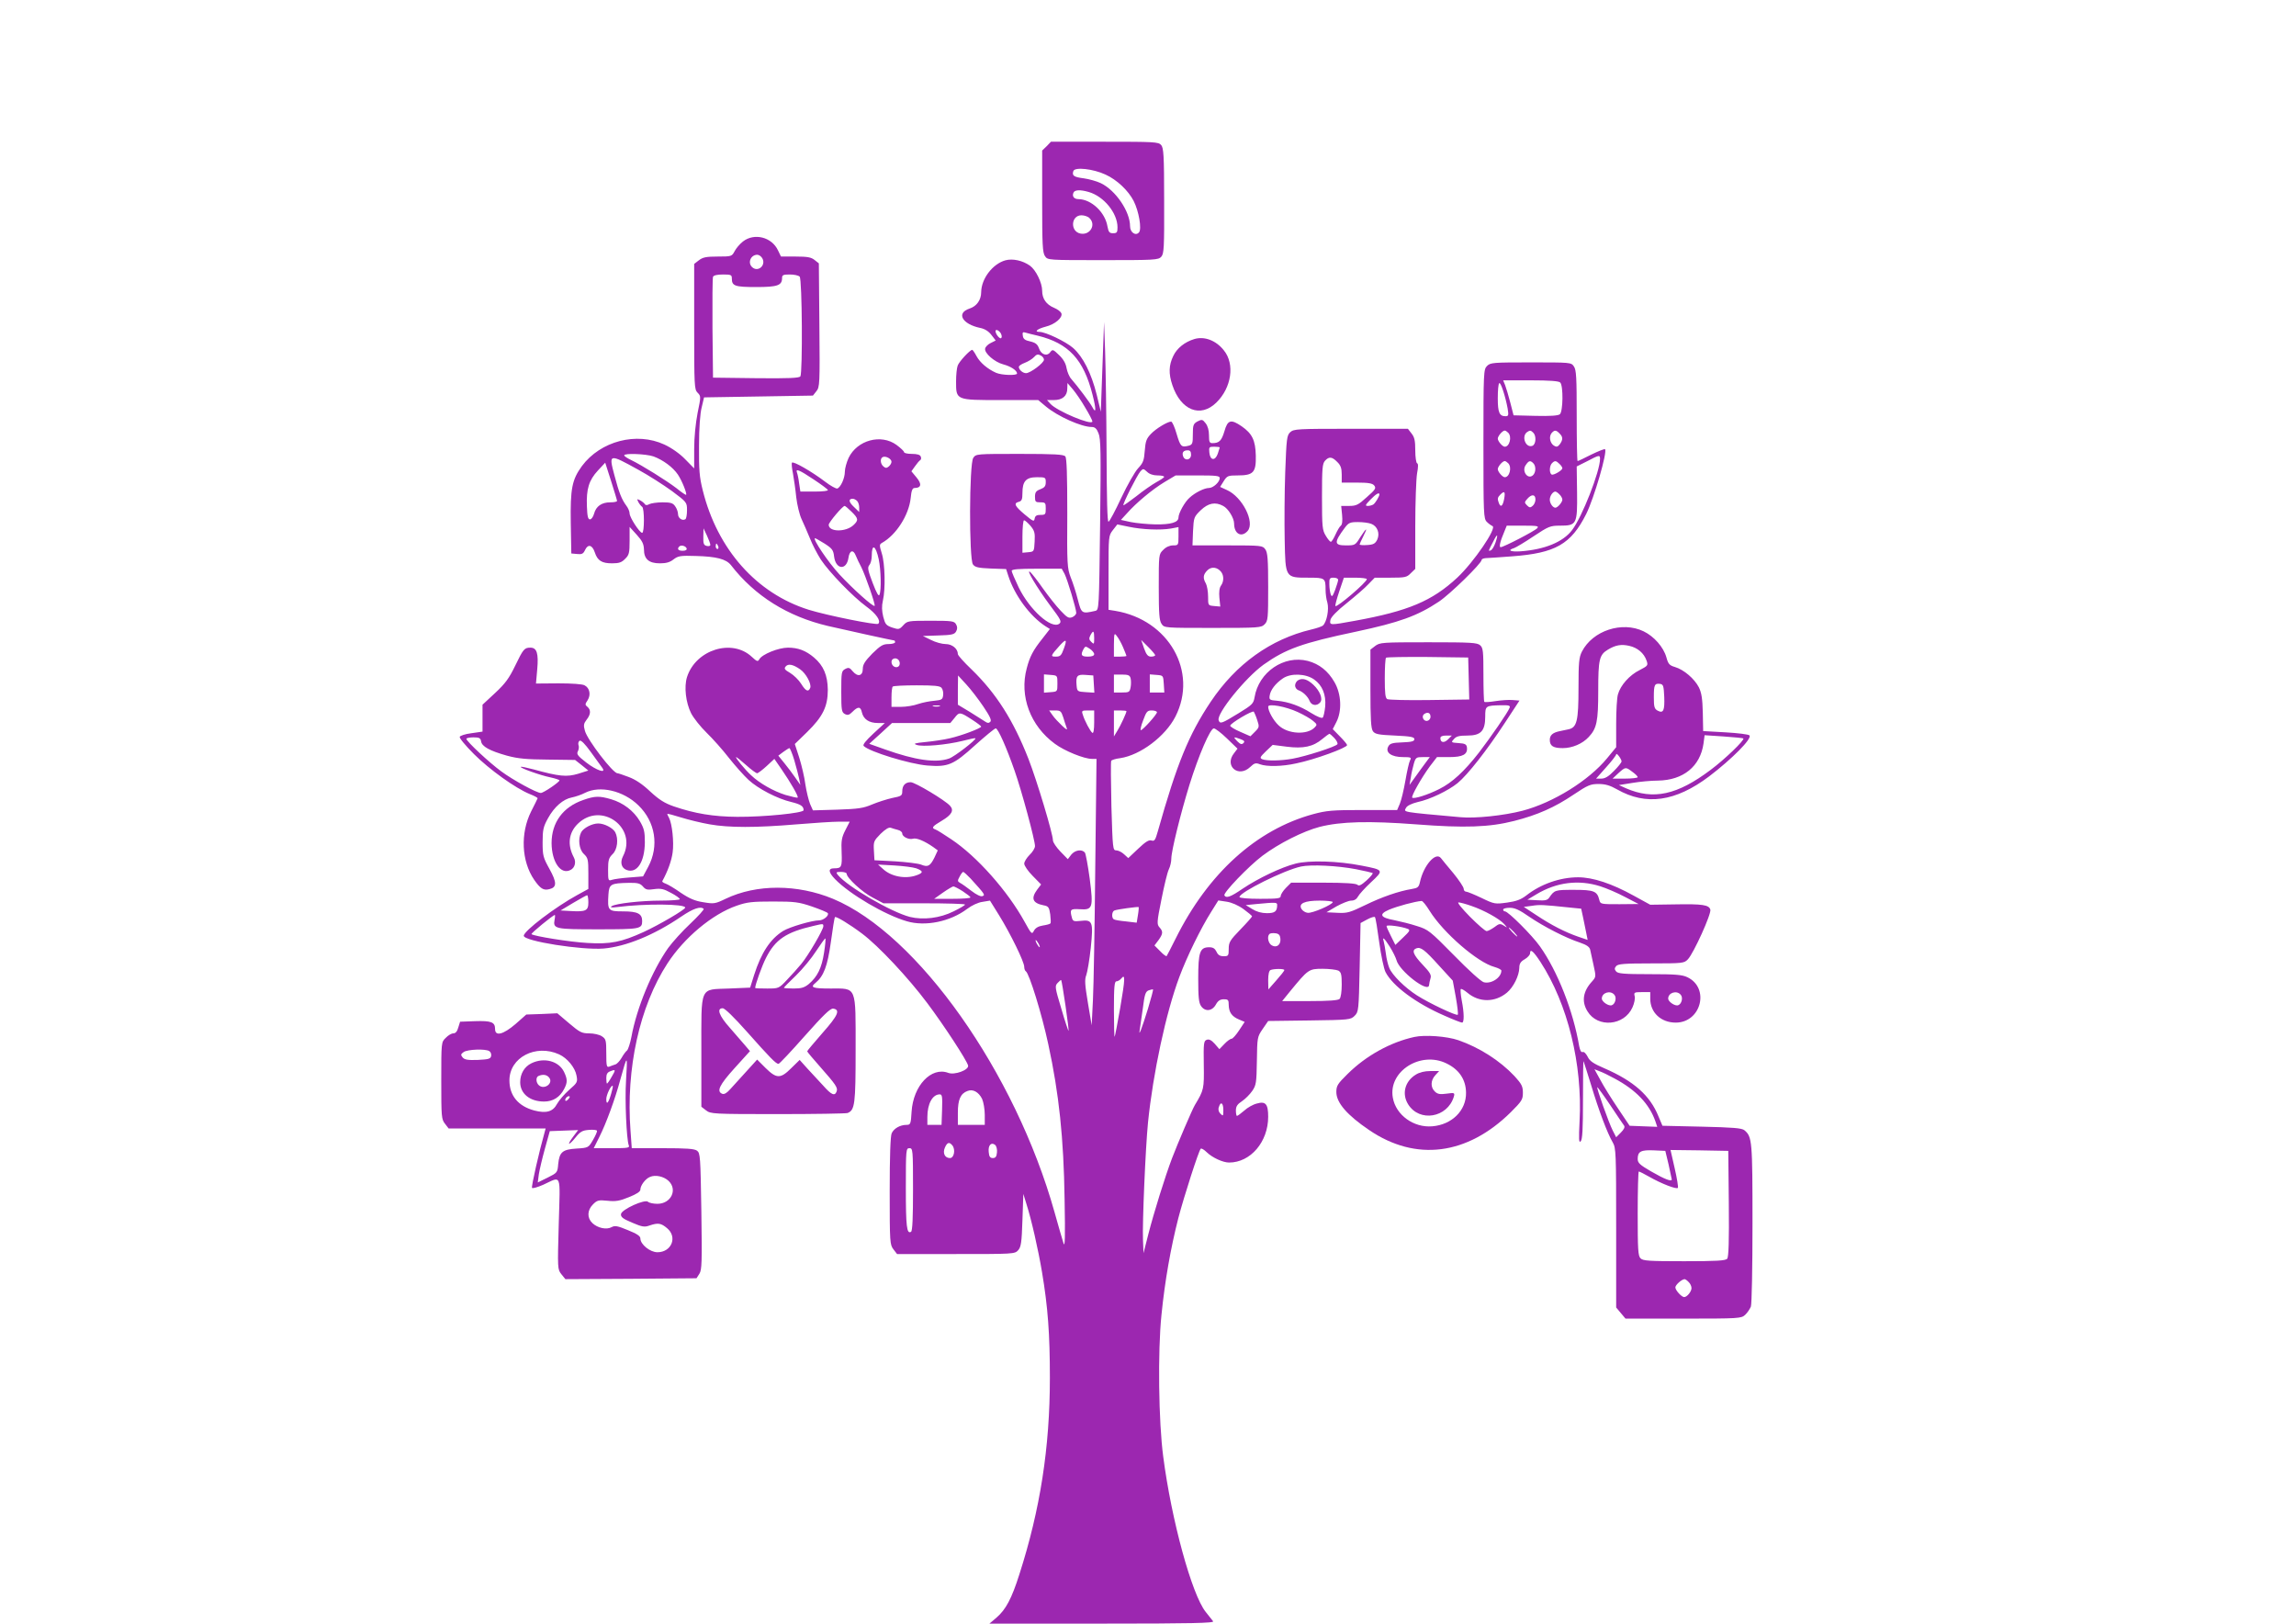 <?xml version="1.0" standalone="no"?>
<!DOCTYPE svg PUBLIC "-//W3C//DTD SVG 20010904//EN"
 "http://www.w3.org/TR/2001/REC-SVG-20010904/DTD/svg10.dtd">
<svg version="1.0" xmlns="http://www.w3.org/2000/svg"
 width="1280pt" height="905pt" viewBox="0 0 1280 905"
 preserveAspectRatio="xMidYMid meet">
<g transform="translate(0,905) scale(0.1,-0.1)"
fill="#9c27b0" stroke="none">
<path d="M5835 8235 l-25 -24 0 -283 c0 -240 2 -287 16 -306 15 -22 16 -22
323 -22 289 0 309 1 325 19 15 17 17 49 16 312 0 256 -3 295 -17 311 -15 17
-40 18 -315 18 l-299 0 -24 -25z m328 -158 c64 -29 127 -89 157 -147 29 -57
46 -156 30 -175 -18 -22 -50 -1 -50 34 0 82 -80 200 -163 240 -23 11 -66 23
-95 27 -56 7 -67 15 -58 41 9 23 110 12 179 -20z m-94 -97 c85 -24 161 -118
161 -197 0 -28 -3 -33 -25 -33 -20 0 -25 6 -31 38 -13 79 -90 151 -161 152
-25 0 -37 15 -29 35 6 17 37 19 85 5z m5 -146 c38 -37 3 -96 -50 -86 -59 11
-54 102 5 102 16 0 37 -7 45 -16z"/>
<path d="M4142 7704 c-18 -14 -39 -39 -47 -55 -15 -28 -17 -29 -94 -29 -64 0
-83 -4 -105 -21 l-26 -20 0 -350 c0 -332 1 -350 19 -368 19 -19 19 -21 0 -113
-11 -58 -19 -134 -19 -201 l0 -108 -50 51 c-30 31 -75 63 -116 82 -155 72
-356 20 -460 -120 -55 -76 -65 -124 -62 -318 l3 -169 32 -3 c27 -3 35 1 45 23
16 34 40 28 54 -14 15 -46 39 -61 96 -61 39 0 54 5 73 25 22 21 25 33 25 101
l0 77 40 -44 c31 -34 39 -52 40 -81 0 -54 27 -78 89 -78 35 0 56 6 76 22 25
19 38 22 124 19 115 -3 169 -17 196 -51 133 -172 316 -286 540 -339 103 -24
364 -81 370 -81 3 0 5 -4 5 -10 0 -5 -16 -10 -37 -10 -30 0 -44 -8 -90 -53
-41 -42 -53 -61 -53 -85 0 -40 -28 -47 -56 -14 -17 21 -23 23 -42 13 -21 -11
-22 -19 -22 -126 0 -104 2 -115 20 -125 16 -8 24 -6 42 12 31 31 46 31 53 -3
9 -38 40 -59 89 -59 l39 0 -64 -59 c-43 -40 -61 -63 -54 -69 31 -32 257 -101
355 -109 116 -9 145 3 266 113 57 51 109 94 115 94 13 0 60 -106 105 -235 39
-110 114 -388 114 -421 0 -11 -13 -33 -30 -49 -16 -16 -30 -38 -30 -49 0 -11
21 -42 47 -68 l47 -48 -22 -29 c-36 -49 -25 -75 35 -87 28 -5 32 -11 38 -51 3
-25 4 -47 1 -50 -3 -4 -23 -9 -43 -12 -25 -4 -41 -14 -49 -29 -11 -22 -14 -19
-52 50 -94 171 -266 365 -409 460 -39 26 -78 51 -87 54 -25 9 -20 17 34 49 56
33 70 58 46 84 -28 31 -195 131 -219 131 -30 0 -47 -18 -47 -51 0 -24 -5 -27
-56 -37 -31 -7 -81 -23 -112 -36 -49 -21 -77 -25 -194 -29 l-136 -4 -16 36
c-8 20 -20 69 -26 108 -5 40 -21 107 -34 149 l-25 77 68 66 c88 86 116 143
116 236 -1 81 -24 135 -77 180 -46 39 -89 55 -145 55 -53 0 -145 -37 -160 -65
-8 -14 -13 -13 -42 14 -110 103 -312 40 -361 -113 -17 -54 -7 -142 23 -202 14
-27 53 -76 87 -109 34 -33 90 -96 124 -140 35 -44 84 -99 109 -122 54 -50 161
-105 237 -123 53 -13 70 -23 70 -46 0 -16 -221 -38 -370 -37 -133 1 -236 18
-353 58 -52 18 -82 37 -132 83 -42 40 -82 67 -120 81 -31 12 -59 21 -63 21
-25 0 -167 185 -181 236 -9 31 -7 41 9 62 24 30 25 55 5 72 -14 11 -14 15 1
37 19 30 12 68 -17 83 -11 7 -73 11 -145 11 l-126 -1 7 79 c8 89 -2 121 -38
121 -34 0 -40 -8 -85 -101 -34 -70 -55 -99 -112 -152 l-70 -65 0 -75 0 -75
-62 -9 c-34 -4 -63 -14 -65 -20 -3 -7 33 -50 79 -96 87 -87 231 -190 311 -223
26 -10 46 -21 44 -24 -1 -3 -17 -36 -36 -73 -61 -122 -54 -277 17 -381 34 -49
52 -61 85 -52 42 10 42 37 0 113 -35 63 -38 74 -38 148 0 70 4 87 30 134 35
64 85 107 133 116 20 4 53 15 74 26 83 42 213 12 297 -70 95 -92 116 -227 55
-342 l-29 -54 -75 -6 c-42 -3 -86 -9 -98 -13 -21 -7 -22 -5 -22 56 0 54 4 66
25 87 27 25 34 85 15 122 -13 24 -61 49 -95 49 -34 0 -82 -25 -95 -49 -19 -37
-12 -96 15 -121 23 -22 25 -31 25 -109 l0 -86 -62 -34 c-121 -66 -298 -200
-298 -227 0 -30 324 -81 446 -71 124 11 281 75 432 178 66 45 108 59 125 43 3
-4 -30 -40 -74 -82 -44 -41 -100 -103 -124 -136 -89 -126 -175 -332 -205 -496
-7 -36 -18 -69 -24 -75 -7 -5 -21 -24 -31 -42 -10 -17 -26 -34 -34 -36 -9 -3
-24 -8 -33 -12 -16 -6 -18 1 -18 73 0 74 -2 81 -25 96 -13 9 -45 16 -70 16
-42 0 -53 6 -112 56 l-66 56 -87 -4 -86 -3 -60 -53 c-69 -59 -114 -70 -114
-28 0 39 -21 47 -112 44 l-83 -3 -10 -32 c-6 -22 -15 -33 -28 -33 -10 0 -29
-11 -42 -25 -25 -24 -25 -24 -25 -238 0 -202 1 -216 21 -241 l20 -26 271 0
270 0 -6 -22 c-29 -102 -75 -302 -70 -309 2 -5 30 3 62 17 105 48 95 72 87
-217 -7 -252 -7 -254 15 -282 l22 -27 365 2 366 3 16 25 c14 22 15 63 11 348
-5 306 -6 324 -24 338 -15 11 -59 14 -192 14 l-172 0 -7 98 c-26 345 50 692
206 932 93 143 250 275 387 322 57 20 87 23 202 23 122 0 143 -3 217 -28 46
-16 85 -32 88 -37 8 -13 -24 -40 -48 -40 -40 0 -165 -37 -201 -59 -72 -45
-122 -121 -162 -246 l-22 -70 -117 -5 c-167 -7 -155 21 -155 -355 l0 -304 26
-20 c26 -20 37 -21 400 -21 205 0 380 3 389 6 41 16 45 50 45 352 0 361 8 342
-141 342 -99 0 -114 6 -83 31 46 38 67 92 86 228 10 74 20 137 23 139 6 6 82
-40 151 -92 91 -68 258 -246 364 -388 93 -124 219 -317 227 -347 6 -25 -76
-55 -111 -41 -94 35 -195 -71 -204 -217 -4 -68 -6 -73 -28 -73 -36 0 -71 -20
-83 -47 -7 -16 -11 -125 -11 -322 0 -287 1 -299 21 -325 l20 -26 328 0 c320 0
328 0 347 21 16 18 20 42 24 168 l5 146 17 -55 c28 -87 66 -255 87 -380 33
-196 44 -346 44 -590 0 -388 -54 -734 -170 -1095 -43 -136 -76 -197 -127 -241
l-40 -34 628 0 c501 0 627 3 619 13 -5 6 -24 30 -42 53 -77 98 -190 510 -236
864 -26 194 -31 588 -10 790 19 191 52 376 94 540 31 119 114 377 125 387 3 4
19 -5 34 -20 31 -30 90 -57 124 -57 120 0 218 116 218 255 0 71 -14 88 -63 74
-21 -5 -53 -23 -71 -40 -19 -16 -36 -29 -40 -29 -3 0 -6 13 -6 30 0 23 8 35
34 52 18 12 44 38 57 57 22 32 24 45 26 168 2 130 2 133 32 177 l31 45 230 3
c223 3 230 4 252 26 22 22 23 29 28 270 l5 247 37 20 c20 11 40 17 43 13 4 -3
14 -66 24 -140 10 -73 26 -148 35 -166 40 -78 171 -175 328 -243 49 -22 93
-39 99 -39 12 0 12 53 -2 124 -6 32 -8 60 -5 63 3 3 19 -6 36 -20 66 -56 155
-55 221 0 37 31 68 95 69 138 0 23 7 35 30 48 17 10 30 25 30 33 0 28 18 13
58 -48 152 -234 235 -571 218 -888 -5 -101 -4 -122 6 -112 10 10 13 68 13 232
0 120 1 217 3 215 1 -1 20 -61 42 -132 43 -143 91 -270 121 -321 18 -31 19
-57 19 -477 l0 -443 26 -31 26 -31 322 0 c313 0 323 1 345 21 12 11 26 32 32
46 5 14 9 214 9 464 0 461 -2 483 -45 519 -14 12 -63 16 -238 20 l-219 5 -22
52 c-47 117 -138 197 -301 268 -63 27 -83 41 -94 65 -9 17 -20 29 -28 26 -8
-3 -14 8 -19 32 -33 196 -121 419 -219 557 -43 61 -177 195 -195 195 -6 0 -10
5 -10 10 0 6 17 10 37 10 28 0 54 -12 107 -49 82 -56 207 -120 284 -145 38
-13 53 -24 57 -39 3 -12 11 -51 19 -87 14 -64 14 -65 -8 -90 -51 -55 -60 -112
-26 -167 57 -94 205 -81 251 22 10 22 16 51 12 63 -5 20 -2 22 41 22 l46 0 0
-37 c0 -77 60 -133 142 -133 142 0 191 193 65 253 -29 14 -67 17 -210 17 -143
0 -177 3 -187 15 -10 12 -10 18 0 30 10 12 45 15 195 15 178 0 184 1 205 23
32 34 132 254 125 277 -8 26 -42 32 -197 29 l-138 -2 -93 51 c-121 67 -227
102 -309 102 -101 0 -209 -38 -290 -102 -29 -22 -55 -32 -106 -39 -67 -9 -71
-9 -143 26 -40 19 -79 35 -86 35 -7 0 -13 7 -13 16 0 9 -26 48 -57 86 -32 38
-64 77 -70 85 -29 37 -97 -41 -117 -134 -6 -28 -13 -33 -44 -38 -74 -12 -169
-45 -261 -90 -85 -41 -100 -46 -155 -43 l-61 3 56 33 c31 17 68 32 82 32 17 0
30 8 38 23 6 12 39 48 72 79 73 68 72 69 -52 93 -131 26 -293 31 -369 11 -79
-20 -207 -81 -295 -140 -67 -46 -91 -54 -101 -37 -9 13 135 163 212 221 92 69
227 137 319 161 118 30 275 34 538 14 272 -21 408 -16 546 19 130 33 227 76
332 147 79 53 94 59 139 59 38 0 64 -8 103 -30 161 -92 326 -69 514 73 126 96
241 211 224 228 -6 6 -66 13 -134 17 l-124 7 -2 102 c-2 80 -7 111 -22 142
-25 48 -83 98 -133 113 -31 9 -38 17 -48 54 -16 57 -69 117 -127 145 -120 58
-284 4 -344 -113 -16 -32 -19 -59 -19 -203 0 -183 -9 -220 -55 -230 -14 -3
-37 -8 -52 -11 -37 -8 -53 -22 -53 -48 0 -34 19 -46 72 -46 53 0 110 24 145
62 45 48 53 87 53 257 0 176 6 201 54 230 43 26 75 31 119 21 46 -10 82 -41
96 -81 10 -28 8 -30 -38 -54 -57 -28 -107 -85 -121 -135 -6 -19 -10 -94 -10
-165 l0 -130 -51 -62 c-102 -124 -300 -247 -471 -292 -104 -27 -265 -44 -347
-36 -334 30 -316 27 -302 53 6 11 31 23 63 31 71 15 172 64 224 106 57 47 164
184 263 335 l82 125 -38 3 c-21 2 -64 -1 -96 -6 -31 -5 -59 -7 -62 -4 -3 3 -5
71 -5 152 0 130 -2 149 -18 163 -16 15 -51 17 -289 17 -258 0 -271 -1 -297
-21 l-26 -20 0 -218 c0 -171 3 -221 14 -237 12 -16 30 -20 123 -24 87 -4 108
-8 108 -20 0 -12 -15 -16 -67 -18 -57 -2 -70 -6 -79 -24 -17 -33 19 -58 82
-58 45 0 49 -2 40 -18 -6 -11 -17 -61 -26 -113 -9 -52 -23 -110 -31 -129 l-15
-35 -192 0 c-169 0 -202 -3 -276 -23 -316 -86 -585 -329 -766 -692 -26 -52
-49 -97 -51 -99 -3 -3 -19 9 -36 27 l-32 32 22 29 c26 36 27 49 6 72 -15 17
-15 28 11 156 15 76 33 151 41 167 8 16 14 43 14 60 0 43 52 252 101 411 51
164 116 315 136 315 8 0 41 -25 73 -56 l59 -57 -19 -25 c-57 -71 24 -140 90
-77 23 22 31 24 54 15 38 -14 123 -13 203 5 103 21 283 87 283 102 0 4 -18 26
-40 48 l-40 41 20 39 c32 62 28 156 -10 222 -36 63 -85 102 -149 119 -133 34
-274 -62 -297 -203 -6 -35 -13 -42 -88 -88 -95 -58 -104 -62 -112 -40 -14 36
149 237 250 310 124 88 216 121 515 184 244 52 343 88 462 167 62 41 239 214
239 233 0 5 10 9 23 10 12 0 78 5 147 10 241 18 328 67 413 236 44 89 119 346
105 361 -3 3 -38 -11 -77 -30 -39 -20 -73 -36 -76 -36 -3 0 -5 114 -5 253 0
212 -2 256 -16 275 -15 22 -19 22 -240 22 -211 0 -225 -1 -244 -20 -19 -19
-20 -33 -20 -435 0 -392 1 -416 19 -434 10 -10 24 -20 31 -23 28 -9 -105 -203
-196 -288 -140 -130 -273 -186 -569 -240 -143 -26 -143 -26 -138 5 4 16 35 49
92 94 47 38 102 85 120 105 l35 36 88 0 c81 0 91 2 113 25 l25 24 0 239 c0
132 5 263 10 293 7 37 7 55 0 57 -5 2 -10 34 -10 71 0 54 -4 74 -21 95 l-20
26 -318 0 c-300 0 -318 -1 -338 -19 -19 -18 -21 -35 -28 -223 -4 -112 -5 -281
-3 -376 4 -214 3 -212 133 -212 92 0 95 -2 95 -68 0 -21 4 -53 10 -71 10 -37
-3 -106 -24 -127 -6 -6 -36 -16 -66 -23 -227 -54 -419 -192 -560 -402 -123
-184 -189 -346 -295 -722 -14 -50 -19 -57 -35 -52 -15 5 -34 -7 -75 -46 l-55
-52 -23 21 c-13 12 -32 22 -44 22 -19 0 -20 8 -27 245 -3 136 -4 250 -1 254 2
5 25 12 50 15 113 17 252 122 308 232 127 250 -37 539 -335 589 l-38 6 0 206
c0 203 0 207 24 238 l25 32 63 -13 c76 -16 177 -20 236 -10 l42 8 0 -51 c0
-50 -1 -51 -30 -51 -19 0 -40 -9 -55 -25 -25 -24 -25 -26 -25 -207 0 -150 3
-188 16 -206 15 -22 17 -22 285 -22 256 0 270 1 289 20 19 19 20 33 20 208 0
154 -3 192 -16 210 -15 21 -20 22 -211 22 l-195 0 3 79 c4 77 5 80 43 117 42
40 81 48 125 24 28 -14 61 -68 61 -98 0 -58 41 -80 75 -42 43 48 -29 191 -116
229 l-37 17 20 32 c19 30 24 32 78 32 88 0 103 17 101 110 -2 86 -20 123 -79
164 -60 41 -78 36 -96 -28 -16 -53 -29 -66 -67 -66 -16 0 -19 7 -19 44 0 28
-7 52 -19 67 -17 22 -21 22 -45 10 -23 -13 -26 -20 -26 -72 0 -50 -2 -57 -22
-63 -42 -11 -47 -6 -68 64 -11 39 -25 70 -31 70 -20 0 -85 -39 -113 -69 -25
-26 -30 -41 -34 -93 -4 -55 -9 -68 -37 -98 -18 -19 -60 -93 -94 -165 -33 -71
-65 -131 -71 -133 -7 -3 -10 126 -11 390 -1 216 -5 467 -8 558 l-6 165 -9
-250 -9 -250 -23 95 c-30 120 -76 211 -131 260 -41 36 -154 90 -188 90 -32 0
-12 17 34 29 53 13 97 51 88 75 -4 9 -21 22 -40 30 -44 18 -67 51 -67 95 0 45
-35 116 -68 140 -41 29 -96 41 -137 30 -71 -20 -134 -102 -135 -177 0 -44 -25
-79 -65 -92 -76 -25 -41 -87 60 -108 25 -5 46 -18 62 -39 l24 -31 -28 -14
c-15 -7 -29 -21 -31 -31 -5 -25 52 -75 101 -88 42 -11 77 -34 77 -51 0 -12
-85 -10 -117 4 -47 21 -89 56 -109 93 -10 19 -21 35 -24 35 -12 0 -73 -65 -81
-88 -5 -13 -9 -52 -9 -88 0 -105 -2 -104 249 -104 l209 0 43 -36 c66 -55 198
-114 255 -114 18 0 28 -9 38 -35 13 -30 14 -105 9 -510 -6 -472 -6 -475 -27
-480 -75 -17 -77 -16 -97 62 -10 40 -28 96 -40 125 -19 50 -21 71 -19 356 0
218 -3 308 -11 318 -9 11 -59 14 -255 14 -240 0 -243 0 -258 -22 -23 -32 -24
-564 -2 -594 12 -16 29 -20 100 -23 l85 -3 12 -37 c35 -109 121 -226 208 -282
l24 -15 -42 -54 c-52 -65 -70 -100 -87 -165 -42 -155 20 -321 157 -421 54 -40
163 -84 206 -84 l26 0 -7 -602 c-3 -332 -9 -666 -13 -743 l-7 -140 -21 125
c-17 102 -19 130 -9 155 6 17 18 85 25 152 15 146 10 158 -57 150 -37 -4 -43
-2 -48 17 -13 47 -9 51 43 48 73 -5 77 7 56 171 -10 73 -22 138 -27 145 -17
20 -55 14 -76 -12 l-19 -25 -41 42 c-23 24 -42 52 -42 63 0 36 -89 332 -136
453 -85 217 -180 366 -318 500 -42 40 -76 78 -76 85 0 30 -32 56 -68 56 -20 0
-57 10 -82 23 l-45 22 87 3 c75 2 89 6 98 22 8 14 8 26 0 40 -10 18 -21 20
-141 20 -126 0 -131 -1 -153 -25 -22 -24 -26 -25 -62 -13 -34 12 -39 18 -50
60 -8 34 -9 60 -2 90 15 64 12 206 -6 263 -14 46 -14 50 1 59 79 44 150 155
160 250 4 43 10 56 22 56 37 0 41 22 11 58 l-29 35 20 28 c11 16 24 31 29 34
5 3 7 12 3 20 -3 10 -20 15 -49 15 -24 0 -44 4 -44 10 0 5 -19 23 -42 40 -86
63 -219 27 -267 -72 -11 -24 -21 -59 -21 -77 0 -36 -23 -87 -42 -94 -7 -2 -38
15 -68 38 -75 57 -178 116 -185 106 -3 -5 0 -33 6 -62 5 -30 14 -88 18 -131 5
-42 18 -96 29 -120 11 -23 32 -72 47 -108 14 -36 42 -89 61 -119 48 -72 180
-208 254 -262 55 -40 83 -80 66 -96 -9 -9 -283 46 -387 78 -291 91 -509 336
-591 665 -19 75 -22 115 -21 249 0 100 6 181 15 215 l13 55 304 5 303 5 19 24
c19 23 20 40 17 368 l-3 345 -24 19 c-19 15 -39 19 -105 19 l-82 0 -17 35
c-35 74 -132 98 -195 49z m108 -94 c22 -40 -26 -80 -58 -48 -25 25 -6 68 30
68 9 0 22 -9 28 -20z m-170 -113 c0 -41 17 -47 136 -47 119 0 144 9 144 51 0
16 7 19 43 19 24 0 48 -5 55 -12 14 -14 17 -534 4 -556 -7 -9 -63 -12 -248
-10 l-239 3 -3 275 c-1 151 0 280 3 287 3 8 23 13 55 13 46 0 50 -2 50 -23z
m1500 -306 c6 -13 6 -22 1 -26 -9 -5 -31 24 -31 39 0 14 20 4 30 -13z m205
-12 c172 -42 256 -132 306 -330 21 -82 20 -109 -2 -67 -12 23 -81 115 -117
156 -11 12 -22 39 -26 60 -4 25 -17 49 -41 72 -34 33 -37 34 -50 17 -18 -25
-51 -14 -63 22 -8 22 -19 31 -49 38 -29 6 -39 14 -41 32 -3 18 0 22 15 17 10
-3 41 -11 68 -17z m35 -134 c0 -18 -76 -75 -100 -75 -18 0 -40 19 -40 35 0 6
15 16 34 23 18 7 41 21 51 32 13 15 22 17 36 9 11 -5 19 -16 19 -24z m2878
-127 c18 -18 16 -162 -2 -177 -9 -8 -54 -11 -136 -9 l-122 3 -18 70 c-10 39
-23 82 -29 98 l-11 27 153 0 c106 0 157 -4 165 -12z m-293 -145 c6 -38 5 -43
-12 -43 -34 0 -43 21 -43 100 0 42 3 80 8 84 8 9 35 -75 47 -141z m-2355 5
c22 -36 40 -71 40 -77 0 -25 -197 57 -234 98 l-19 21 38 0 c48 0 75 23 75 64
l1 31 30 -35 c16 -19 48 -65 69 -102z m2358 -140 c22 -22 8 -78 -19 -78 -13 0
-39 31 -39 45 0 14 26 45 39 45 4 0 12 -5 19 -12z m140 0 c18 -18 15 -65 -5
-73 -38 -14 -63 54 -29 77 15 10 20 10 34 -4z m146 -4 c20 -19 20 -35 2 -60
-12 -15 -18 -17 -33 -8 -22 14 -29 50 -13 70 16 18 25 18 44 -2z m-1894 -78
c0 -1 -5 -17 -11 -35 -15 -42 -43 -38 -47 7 -3 30 -1 32 27 32 17 0 31 -2 31
-4z m-160 -41 c0 -29 -34 -36 -44 -9 -8 21 1 34 25 34 14 0 19 -7 19 -25z
m-2997 -9 c54 -20 108 -60 136 -101 23 -34 52 -107 46 -113 -2 -2 -26 14 -54
37 -55 42 -191 127 -253 157 -21 10 -38 21 -38 26 0 13 122 8 163 -6z m1327
-30 c0 -8 -7 -19 -15 -26 -12 -10 -18 -10 -30 0 -18 15 -20 47 -2 53 17 6 47
-11 47 -27z m3950 16 c0 -69 -100 -324 -156 -397 -50 -66 -152 -108 -286 -118
-58 -4 -77 6 -37 18 11 4 60 33 109 66 83 55 92 59 147 59 93 0 97 8 95 185
l-2 145 58 29 c68 36 72 36 72 13z m-5362 -60 c57 -31 141 -85 188 -119 83
-62 84 -63 84 -107 0 -25 -4 -47 -9 -50 -17 -11 -41 6 -41 28 0 12 -7 32 -16
44 -12 18 -25 22 -70 22 -31 0 -64 -5 -74 -10 -12 -7 -21 -7 -25 0 -3 5 -15
15 -26 21 -19 9 -19 9 -10 -10 6 -11 16 -23 21 -26 13 -8 13 -145 0 -145 -14
0 -70 86 -70 108 0 11 -8 30 -18 43 -26 35 -41 72 -67 171 -32 120 -30 120
133 30z m3897 43 c19 -18 25 -35 25 -70 l0 -45 84 0 c65 0 87 -4 97 -16 12
-15 7 -23 -41 -65 -47 -43 -59 -49 -98 -49 l-45 0 5 -50 c3 -32 1 -54 -7 -60
-7 -5 -20 -28 -30 -50 -10 -22 -21 -40 -26 -40 -4 0 -17 15 -28 34 -19 31 -21
48 -21 216 0 157 2 186 17 202 22 24 39 23 68 -7z m953 -7 c22 -22 8 -78 -19
-78 -13 0 -39 31 -39 45 0 14 26 45 39 45 4 0 12 -5 19 -12z m140 0 c16 -16
15 -53 -3 -68 -29 -24 -63 25 -39 58 17 25 25 27 42 10z m146 -4 c9 -8 16 -19
16 -24 0 -12 -50 -41 -60 -35 -14 9 -12 49 2 63 16 16 23 15 42 -4z m-5254
-206 c0 -5 -17 -8 -38 -8 -48 0 -79 -22 -90 -63 -5 -18 -15 -32 -23 -32 -11 0
-15 17 -17 72 -4 97 11 146 61 200 l41 44 33 -103 c18 -57 33 -106 33 -110z
m3013 142 c20 0 37 -3 37 -8 0 -4 -20 -17 -44 -30 -23 -13 -74 -48 -111 -78
-38 -29 -70 -52 -72 -50 -6 5 76 167 95 189 15 16 16 16 37 -3 13 -13 35 -20
58 -20z m-1919 -21 c41 -27 78 -54 81 -60 4 -5 -26 -9 -73 -9 l-80 0 -7 46
c-3 26 -9 53 -12 60 -9 24 13 15 91 -37z m2266 6 c0 -22 -37 -55 -60 -55 -26
0 -78 -26 -108 -54 -27 -23 -62 -87 -62 -110 0 -28 -42 -40 -128 -39 -46 1
-108 7 -138 13 l-55 12 33 36 c52 59 142 134 210 175 l62 37 123 0 c103 0 123
-2 123 -15z m-970 -23 c0 -22 -7 -30 -30 -39 -24 -9 -30 -17 -30 -42 0 -28 3
-31 30 -31 28 0 30 -3 30 -35 0 -32 -2 -35 -29 -35 -22 0 -30 -5 -33 -21 -3
-18 -8 -16 -55 23 -56 47 -64 63 -33 71 16 4 20 14 20 49 0 66 20 88 81 88 47
0 49 -1 49 -28z m2555 -96 c-8 -38 -19 -46 -29 -20 -9 24 -8 31 10 49 22 21
27 14 19 -29z m309 28 c9 -8 16 -22 16 -29 0 -14 -26 -45 -39 -45 -14 0 -31
24 -31 45 0 21 17 45 31 45 4 0 15 -7 23 -16z m-1004 0 c0 -11 -23 -49 -34
-56 -6 -4 -20 -8 -30 -8 -17 0 -15 5 14 35 31 32 50 43 50 29z m870 -28 c0
-13 -7 -29 -16 -36 -12 -11 -18 -10 -31 3 -15 15 -15 18 2 37 24 27 45 25 45
-4z m-3782 -8 c7 -7 12 -23 12 -37 l0 -25 -30 29 c-29 27 -31 45 -6 45 6 0 17
-5 24 -12z m-31 -60 c39 -38 40 -48 11 -75 -43 -40 -138 -39 -138 2 0 13 77
105 89 105 3 0 20 -14 38 -32z m998 -79 c22 -27 26 -39 23 -88 -3 -55 -3 -56
-35 -59 l-33 -3 0 90 c0 50 4 91 9 91 5 0 21 -14 36 -31z m1900 11 c34 -13 49
-53 33 -88 -11 -22 -21 -28 -56 -30 -23 -2 -42 0 -42 3 0 3 9 24 20 45 27 53
19 51 -17 -5 -27 -44 -29 -45 -80 -45 -66 0 -67 16 -6 98 21 28 29 32 73 32
27 0 60 -4 75 -10z m925 -24 c-12 -15 -188 -106 -204 -106 -10 0 -3 32 19 83
l15 37 91 0 c79 0 90 -2 79 -14z m-4610 -93 c0 -6 -8 -9 -20 -6 -17 4 -20 13
-19 52 l1 46 19 -40 c10 -22 19 -45 19 -52z m4377 12 c-8 -22 -19 -41 -27 -43
-14 -5 -14 -5 15 50 23 47 29 43 12 -7z m-3740 -5 c42 -27 49 -36 53 -72 9
-73 69 -79 80 -8 6 43 27 49 41 13 6 -15 20 -45 31 -65 22 -44 80 -210 74
-215 -7 -8 -122 95 -196 175 -63 68 -153 202 -136 202 3 0 27 -14 53 -30z
m-593 -15 c3 -8 1 -15 -4 -15 -6 0 -10 7 -10 15 0 8 2 15 4 15 2 0 6 -7 10
-15z m-176 -12 c2 -8 -6 -13 -22 -13 -25 0 -33 10 -19 24 10 10 36 3 41 -11z
m1071 -61 c12 -58 15 -171 4 -197 -4 -12 -16 8 -38 66 -27 71 -30 86 -18 100
7 8 13 31 13 51 0 70 22 59 39 -20z m1909 -70 c16 -21 15 -54 -1 -76 -9 -12
-12 -36 -9 -68 l5 -49 -34 3 c-34 3 -34 3 -34 53 0 28 -6 60 -12 72 -18 31
-16 50 8 74 22 22 55 19 77 -9z m-873 -11 c16 -32 65 -195 65 -217 0 -8 -10
-19 -22 -24 -20 -8 -29 -2 -65 36 -24 25 -68 81 -98 123 -30 43 -62 84 -71 92
-29 24 35 -84 109 -184 62 -82 67 -92 52 -104 -44 -31 -165 78 -226 203 -21
44 -39 86 -39 92 0 9 39 12 140 12 l139 0 16 -29z m1525 -33 c0 -7 -8 -32 -17
-57 -14 -36 -18 -40 -24 -25 -4 11 -8 36 -8 57 -1 33 2 37 24 37 14 0 25 -5
25 -12z m160 4 c0 -17 -166 -159 -175 -150 -3 2 7 39 21 81 l26 77 64 0 c35 0
64 -4 64 -8z m-1520 -329 c0 -34 -1 -36 -16 -21 -13 12 -14 20 -5 37 16 30 21
26 21 -16z m161 -51 c10 -24 19 -46 19 -48 0 -2 -16 -4 -35 -4 l-35 0 0 68 c1
63 2 66 16 47 9 -11 25 -39 35 -63z m-330 -7 c-14 -39 -20 -45 -45 -45 -31 0
-30 4 23 63 35 38 41 34 22 -18z m509 -37 c0 -4 -10 -8 -23 -8 -17 0 -26 10
-39 46 l-16 47 39 -39 c21 -21 39 -42 39 -46z m-340 6 c0 -9 -12 -14 -35 -14
-37 0 -42 9 -25 41 10 18 12 18 35 3 14 -9 25 -23 25 -30z m2088 -136 l3 -117
-221 -3 c-122 -2 -228 1 -236 5 -11 6 -14 33 -14 116 0 59 3 111 7 115 4 3
108 5 232 4 l226 -3 3 -117z m-3174 95 c4 -9 2 -21 -3 -26 -15 -15 -41 0 -41
23 0 25 35 28 44 3z m-553 -44 c32 -22 64 -81 56 -103 -10 -25 -25 -19 -51 23
-13 21 -41 48 -61 60 -31 18 -35 24 -25 36 14 17 41 12 81 -16z m1434 -79 c0
-45 0 -45 -37 -48 l-38 -3 0 51 0 51 38 -3 c37 -3 37 -3 37 -48z m203 -3 l3
-48 -48 3 c-46 3 -48 4 -51 36 -5 54 2 64 50 60 l43 -3 3 -48z m205 32 c3 -12
3 -35 0 -50 -5 -27 -9 -29 -49 -29 l-44 0 0 50 0 50 44 0 c36 0 45 -4 49 -21z
m185 -31 l3 -48 -40 0 -41 0 0 51 0 50 38 -3 c37 -3 37 -3 40 -50z m839 24
c45 -32 66 -84 61 -149 -3 -29 -9 -58 -14 -63 -5 -5 -31 5 -63 25 -63 40 -127
63 -191 69 -41 3 -45 6 -42 27 4 32 32 69 73 97 44 31 129 28 176 -6z m-1845
-150 c37 -55 47 -77 39 -85 -9 -9 -16 -8 -29 1 -9 6 -47 30 -84 53 l-68 41 0
82 1 81 46 -50 c25 -27 68 -83 95 -123z m3796 54 c3 -77 -5 -94 -37 -77 -18
10 -21 21 -21 75 0 69 4 78 35 74 18 -3 20 -11 23 -72z m-4029 50 c7 -8 11
-27 9 -41 -3 -24 -8 -27 -49 -31 -26 -2 -66 -10 -90 -18 -24 -9 -68 -16 -96
-16 l-53 0 0 53 c0 30 3 57 7 60 3 4 64 7 133 7 99 0 130 -3 139 -14z m-11
-103 c-10 -2 -26 -2 -35 0 -10 3 -2 5 17 5 19 0 27 -2 18 -5z m1997 -32 c33
-15 71 -37 85 -49 23 -19 24 -22 9 -37 -42 -43 -150 -37 -201 12 -29 27 -58
79 -58 104 0 19 98 1 165 -30z m1181 24 c-9 -25 -106 -165 -171 -250 -82 -105
-149 -167 -221 -203 -63 -32 -142 -57 -151 -48 -7 7 51 110 98 174 l40 52 69
0 c75 0 103 15 98 54 -2 17 -11 22 -46 24 -43 3 -44 4 -26 23 13 15 30 19 75
19 75 0 99 26 99 106 0 60 2 61 89 63 43 1 52 -2 47 -14z m-2489 -52 c6 -21
15 -47 19 -58 6 -16 0 -14 -25 10 -18 17 -42 42 -53 58 l-19 27 33 0 c30 0 34
-4 45 -37z m173 -29 c0 -41 -4 -63 -10 -59 -11 7 -44 68 -54 103 -7 20 -4 22
28 22 l36 0 0 -66z m180 62 c0 -9 -32 -79 -50 -108 l-20 -33 0 73 0 72 35 0
c19 0 35 -2 35 -4z m170 -6 c0 -12 -79 -100 -90 -100 -4 0 1 25 13 55 18 49
23 55 48 55 16 0 29 -5 29 -10z m559 -44 c12 -36 12 -40 -12 -64 l-26 -26 -57
25 c-31 13 -56 29 -56 34 2 14 125 87 132 78 3 -5 12 -25 19 -47z m-1589 2
c28 -18 50 -35 50 -38 0 -9 -111 -51 -174 -65 -33 -8 -95 -17 -136 -21 -61 -6
-70 -9 -50 -16 32 -12 166 0 255 22 39 10 71 17 73 15 7 -7 -117 -103 -147
-113 -74 -26 -189 -9 -355 50 l-90 32 64 58 63 58 163 0 162 0 24 29 c26 34
30 33 98 -11z m2555 16 c0 -10 -8 -20 -18 -22 -22 -4 -35 27 -16 39 20 12 34
5 34 -17z m-536 -118 c13 -14 20 -29 17 -34 -8 -14 -177 -68 -250 -81 -67 -12
-142 -13 -169 -3 -15 7 -13 12 20 44 l38 36 78 -10 c93 -12 148 0 199 43 18
15 36 28 39 29 3 0 16 -11 28 -24z m634 -7 c-22 -22 -43 -19 -43 7 0 9 11 14
32 14 l32 0 -21 -21z m1646 5 c9 -8 -104 -117 -182 -175 -187 -141 -320 -169
-472 -103 l-40 18 75 12 c41 7 106 13 143 13 141 2 236 79 254 207 l6 46 106
-7 c58 -4 108 -9 110 -11z m-7037 -16 c4 -29 48 -53 144 -80 63 -17 110 -21
229 -22 l151 -2 37 -29 37 -30 -57 -18 c-64 -19 -105 -15 -247 24 -38 10 -71
17 -73 15 -7 -6 107 -47 165 -59 28 -6 52 -14 51 -17 -1 -10 -89 -70 -104 -70
-23 0 -155 72 -220 120 -66 48 -195 168 -195 182 0 4 18 8 39 8 33 0 40 -4 43
-22z m4234 12 c21 -8 25 -13 16 -22 -9 -9 -17 -7 -34 10 -25 25 -22 27 18 12z
m-3559 -159 c26 -35 -31 -16 -89 29 -48 37 -55 47 -46 63 5 10 7 26 3 34 -3 9
0 20 6 24 8 5 30 -17 63 -63 28 -39 57 -78 63 -87z m1071 42 c11 -38 23 -84
27 -103 l7 -35 -28 40 c-15 22 -43 59 -61 81 l-34 42 28 21 c15 11 31 21 34
21 3 0 16 -30 27 -67z m4612 -7 c0 -6 -19 -30 -42 -53 -30 -31 -50 -43 -71
-43 l-29 0 56 63 c31 34 56 67 56 72 1 13 30 -26 30 -39z m-4880 -21 c28 -25
55 -45 61 -45 5 0 29 18 53 40 l43 40 40 -58 c51 -74 96 -152 90 -158 -2 -2
-33 5 -68 15 -67 21 -145 65 -192 110 -34 31 -91 101 -83 101 3 0 28 -20 56
-45z m3788 14 c-13 -17 -38 -52 -56 -77 l-34 -47 7 40 c3 22 11 57 17 78 10
35 14 37 50 37 l39 0 -23 -31z m1152 -51 c17 -12 30 -25 30 -30 0 -4 -32 -8
-70 -8 l-70 0 32 30 c40 36 41 36 78 8z m-5143 -293 c107 -19 258 -19 483 0
96 8 203 15 236 15 l61 0 -24 -47 c-21 -41 -24 -59 -21 -125 3 -81 0 -88 -42
-88 -35 0 -32 -22 6 -61 82 -84 278 -199 399 -234 104 -31 243 -2 337 69 25
19 61 36 85 39 l42 7 51 -82 c63 -102 140 -259 140 -287 0 -11 4 -22 9 -25 19
-12 89 -238 125 -406 60 -276 86 -524 91 -865 4 -213 2 -272 -6 -245 -6 19
-29 97 -50 173 -219 780 -763 1550 -1235 1747 -198 82 -426 83 -599 0 -58 -28
-65 -29 -124 -19 -46 7 -77 20 -126 53 -35 25 -73 47 -85 51 -12 4 -19 10 -18
13 31 56 52 115 58 161 8 57 -3 159 -20 192 -6 10 -10 20 -10 22 0 3 34 -6 75
-19 42 -13 115 -31 162 -39z m1049 -31 c13 -3 24 -12 24 -20 0 -18 37 -36 60
-29 19 6 63 -12 112 -46 l26 -19 -19 -41 c-24 -47 -36 -54 -75 -38 -16 6 -81
14 -144 18 l-115 6 -3 53 c-3 51 -1 55 37 94 27 26 46 38 57 34 9 -3 27 -9 40
-12z m102 -214 c40 -15 41 -25 1 -39 -62 -22 -141 -7 -186 35 l-28 25 90 -5
c50 -3 105 -10 123 -16z m2452 -5 c46 -9 88 -19 92 -21 4 -3 -11 -21 -33 -41
-30 -27 -43 -33 -51 -25 -8 8 -69 12 -191 12 l-179 0 -29 -29 c-16 -16 -29
-37 -29 -45 0 -14 -17 -16 -115 -16 -67 0 -115 4 -115 10 0 26 249 150 343
170 56 12 202 5 307 -15z m-2840 -25 c0 -23 88 -104 145 -133 l60 -32 228 0
c125 0 227 -3 227 -7 0 -4 -29 -21 -64 -38 -76 -38 -169 -49 -243 -31 -105 27
-347 168 -402 234 -12 15 -10 17 18 17 17 0 31 -5 31 -10z m691 -27 c79 -87
83 -92 66 -98 -9 -4 -34 8 -61 29 -26 20 -54 40 -64 45 -14 8 -15 12 -2 35 7
14 16 26 20 26 3 0 22 -17 41 -37z m-1827 -44 c15 -18 25 -21 63 -15 38 5 54
1 94 -21 27 -14 49 -30 49 -35 0 -4 -47 -8 -104 -8 -113 0 -252 -16 -276 -31
-10 -7 -1 -9 30 -5 158 20 380 18 380 -3 0 -11 -145 -96 -232 -136 -123 -56
-185 -69 -313 -61 -96 5 -300 38 -312 49 -4 5 121 107 130 107 2 0 2 -11 -1
-25 -10 -53 1 -55 242 -55 234 0 246 2 246 46 0 41 -25 54 -106 54 -84 0 -88
4 -82 95 4 57 13 62 113 64 50 1 64 -3 79 -20z m5337 1 c35 -11 98 -38 139
-60 l75 -39 -106 -1 c-105 0 -107 0 -113 24 -12 49 -30 56 -141 56 -106 0
-109 -1 -138 -43 -10 -15 -24 -18 -67 -15 l-55 3 50 30 c113 68 236 83 356 45z
m-3555 -27 c24 -16 44 -31 44 -35 0 -5 -46 -8 -101 -8 l-101 0 48 34 c27 19
53 34 58 35 5 1 28 -11 52 -26z m-2086 -63 c0 -47 -14 -53 -101 -48 l-54 3 70
42 c39 23 73 42 78 43 4 0 7 -18 7 -40z m3652 -37 c26 -19 48 -37 48 -41 0 -3
-29 -36 -65 -73 -58 -60 -65 -71 -65 -108 0 -38 -2 -41 -28 -41 -21 0 -32 7
-40 25 -9 18 -19 25 -41 25 -52 0 -61 -27 -61 -175 0 -102 3 -135 16 -153 22
-32 61 -29 82 8 12 22 24 30 45 30 24 0 27 -4 27 -32 1 -40 17 -64 58 -81 l31
-13 -31 -47 c-17 -26 -36 -47 -42 -47 -7 0 -25 -13 -40 -29 l-28 -29 -26 30
c-19 21 -32 27 -45 22 -16 -6 -18 -19 -16 -138 2 -136 1 -141 -50 -226 -14
-23 -97 -217 -127 -296 -39 -103 -101 -302 -132 -423 l-27 -106 -3 75 c-4 91
14 512 28 653 28 275 100 612 175 812 43 115 119 270 177 362 l40 64 46 -7
c28 -4 65 -20 94 -41z m498 39 c0 -14 -115 -64 -140 -60 -12 1 -28 11 -34 21
-19 31 17 47 101 47 40 0 73 -4 73 -8z m540 -49 c76 -122 267 -288 362 -313
21 -6 38 -15 38 -20 0 -39 -56 -76 -98 -65 -15 4 -85 67 -166 150 -134 136
-144 144 -206 163 -36 12 -93 26 -127 33 -78 14 -88 33 -30 58 47 20 148 47
182 49 6 1 26 -24 45 -55z m-850 33 c0 -36 -12 -46 -57 -46 -30 0 -58 8 -82
23 l-36 22 60 6 c107 10 115 10 115 -5z m1084 -6 c70 -24 155 -71 182 -101 19
-22 19 -22 -3 -8 -20 12 -26 11 -52 -9 -17 -12 -36 -22 -43 -22 -8 0 -49 36
-93 80 -45 46 -73 80 -64 80 9 0 42 -9 73 -20z m541 -8 l70 -7 11 -51 c6 -29
14 -68 18 -88 l7 -35 -53 18 c-72 25 -149 64 -233 120 l-70 46 45 6 c44 7 62
6 205 -9z m-2401 -42 l-7 -43 -59 7 c-33 3 -64 8 -69 12 -13 8 -11 44 4 49 13
6 130 22 135 19 1 -1 0 -21 -4 -44z m-1754 -63 c0 -19 -84 -163 -123 -210 -19
-23 -55 -63 -80 -89 -45 -48 -46 -48 -111 -48 -36 0 -66 1 -66 3 0 18 38 124
60 167 52 103 112 144 265 179 55 13 55 13 55 -2z m3259 -15 c14 -6 10 -13
-27 -48 l-43 -41 -24 48 c-14 27 -25 52 -25 57 0 9 85 -2 119 -16z m591 -17
c13 -14 21 -25 18 -25 -2 0 -15 11 -28 25 -13 14 -21 25 -18 25 2 0 15 -11 28
-25z m-1302 -36 c4 -34 -20 -54 -47 -39 -20 10 -29 49 -14 64 4 4 19 6 33 4
19 -2 26 -10 28 -29z m-2544 -79 c-13 -86 -37 -134 -85 -175 -25 -20 -41 -25
-85 -25 -30 0 -54 2 -54 4 0 2 30 33 68 69 37 36 87 97 112 136 25 38 48 70
51 70 3 1 0 -35 -7 -79z m3154 33 c17 -27 33 -60 37 -74 15 -61 178 -187 182
-140 1 9 4 26 8 38 6 18 -3 33 -44 76 -53 56 -62 81 -35 91 24 9 46 -7 127
-97 l76 -83 17 -92 c9 -51 14 -95 11 -98 -7 -8 -161 65 -228 108 -67 43 -138
113 -154 153 -7 17 -16 53 -19 80 -4 28 -9 58 -12 68 -9 29 3 19 34 -30z
m-1958 17 c6 -11 8 -20 6 -20 -3 0 -10 9 -16 20 -6 11 -8 20 -6 20 3 0 10 -9
16 -20z m1370 -147 c0 -5 -20 -30 -45 -58 l-44 -50 -1 52 c0 32 5 53 13 56 19
8 77 8 77 0z m301 -3 c16 -9 19 -22 19 -78 0 -40 -5 -73 -12 -80 -8 -8 -60
-12 -166 -12 l-154 0 43 53 c102 124 105 127 182 127 37 0 77 -5 88 -10z
m-1216 -208 c-15 -86 -29 -159 -31 -161 -2 -2 -4 66 -4 152 0 127 3 157 14
157 7 0 20 7 27 16 23 28 22 0 -6 -164z m-305 13 c11 -76 19 -139 17 -141 -1
-2 -20 53 -40 123 -36 119 -37 127 -21 144 10 11 19 18 20 16 2 -2 13 -66 24
-142z m460 -17 c-35 -113 -54 -162 -46 -118 2 14 10 67 17 118 10 80 15 95 33
102 12 4 22 6 24 5 2 -2 -11 -50 -28 -107z m2600 77 c14 -16 5 -51 -14 -58
-17 -7 -56 19 -56 37 0 33 48 48 70 21z m370 0 c14 -16 5 -51 -14 -58 -17 -7
-56 19 -56 37 0 33 48 48 70 21z m-5205 -207 c126 -142 161 -178 175 -178 5 0
71 70 146 155 104 117 143 155 159 153 41 -6 27 -38 -59 -135 -47 -54 -86
-100 -86 -103 0 -3 32 -41 71 -85 89 -101 101 -118 93 -139 -10 -27 -29 -19
-74 32 -24 26 -64 69 -88 95 l-44 49 -47 -46 c-60 -60 -82 -59 -143 1 l-47 47
-59 -65 c-32 -35 -72 -79 -89 -98 -20 -23 -35 -32 -46 -28 -34 13 -17 49 68
143 l86 95 -28 33 c-15 18 -54 63 -85 98 -60 67 -74 108 -39 108 12 0 63 -50
136 -132z m-1437 -107 c8 -5 12 -17 10 -27 -3 -16 -14 -19 -74 -22 -56 -2 -74
1 -85 14 -11 14 -11 18 6 30 21 15 122 19 143 5z m389 -18 c46 -21 89 -74 97
-118 7 -36 5 -40 -41 -80 -27 -24 -57 -59 -68 -79 -23 -43 -60 -53 -126 -36
-90 24 -139 83 -139 168 0 128 147 204 277 145z m373 -148 c-7 -109 3 -324 15
-358 7 -15 -2 -17 -94 -17 l-101 0 31 62 c38 75 89 214 118 323 39 140 40 140
31 -10z m-81 21 c-11 -20 -23 -36 -25 -36 -2 0 -4 14 -4 30 0 23 6 33 23 39
30 12 31 9 6 -33z m5591 -7 c120 -64 195 -142 229 -240 l10 -30 -77 3 -77 3
-65 97 c-36 53 -80 124 -98 158 l-33 60 28 -11 c15 -5 52 -23 83 -40z m-5593
-86 c-15 -52 -27 -65 -27 -29 0 24 28 81 36 73 2 -1 -2 -21 -9 -44z m5570 -63
c37 -56 72 -107 77 -114 6 -8 0 -21 -18 -39 l-26 -26 -19 37 c-22 43 -93 242
-86 242 2 0 35 -45 72 -100z m-3502 35 c8 -18 15 -58 15 -89 l0 -56 -75 0 -75
0 0 68 c0 73 15 107 54 121 30 12 62 -6 81 -44z m-223 -60 l-3 -85 -40 0 -39
0 0 44 c0 74 29 126 69 126 14 0 15 -13 13 -85z m-2082 60 c-7 -9 -15 -13 -17
-11 -7 7 7 26 19 26 6 0 6 -6 -2 -15z m3650 -62 c0 -34 -1 -36 -16 -21 -10 10
-14 23 -9 37 10 34 25 24 25 -16z m-3514 -167 c-25 -43 -26 -44 -91 -48 -79
-5 -96 -19 -103 -86 -4 -48 -5 -49 -59 -76 l-55 -27 6 46 c4 25 19 89 34 143
l27 97 79 3 79 3 -27 -36 c-38 -50 -27 -54 12 -6 27 34 39 40 75 43 23 2 44 0
45 -5 2 -4 -8 -27 -22 -51z m2003 -30 c19 -23 10 -71 -13 -71 -29 0 -42 28
-28 59 13 29 24 32 41 12z m249 -40 c-2 -23 -8 -31 -23 -31 -15 0 -21 8 -23
34 -4 37 14 57 36 39 7 -6 12 -25 10 -42z m-468 -205 c0 -158 -3 -232 -11
-237 -24 -14 -29 28 -29 244 0 215 1 222 20 222 19 0 20 -7 20 -229z m4212
139 c9 -41 17 -79 18 -84 0 -14 -38 0 -116 45 -62 36 -74 47 -74 69 0 42 18
51 90 48 l64 -3 18 -75z m336 -219 c2 -208 -1 -298 -9 -307 -9 -11 -59 -14
-240 -14 -194 0 -230 2 -243 16 -14 13 -16 50 -16 250 0 129 3 234 6 234 4 0
30 -13 58 -29 68 -39 154 -72 160 -62 3 4 -5 54 -18 110 l-23 101 161 -2 161
-3 3 -294z m-5911 127 c52 -49 14 -128 -62 -128 -22 0 -46 5 -52 11 -17 17
-147 -42 -151 -68 -2 -16 9 -26 62 -48 56 -24 69 -26 97 -16 47 16 64 14 98
-15 59 -49 25 -134 -54 -134 -41 0 -95 44 -95 77 0 13 -19 26 -69 46 -58 24
-73 27 -91 17 -29 -16 -78 -5 -107 22 -31 29 -30 72 3 105 23 23 31 25 81 20
45 -5 68 -1 119 20 43 17 64 31 64 42 0 23 28 61 54 71 30 13 76 3 103 -22z
m5687 -564 c9 -8 16 -24 16 -34 0 -19 -25 -50 -41 -50 -14 0 -49 38 -49 54 0
14 36 46 52 46 3 0 14 -7 22 -16z"/>
<path d="M7238 5259 c-10 -5 -18 -19 -18 -30 0 -11 8 -22 18 -26 26 -9 53 -35
63 -60 10 -26 41 -30 59 -8 16 19 -1 63 -38 98 -33 31 -61 39 -84 26z"/>
<path d="M2962 3123 c-39 -19 -62 -59 -62 -105 0 -64 54 -108 133 -108 50 0
88 24 112 70 19 36 19 54 0 94 -29 62 -112 84 -183 49z m99 -79 c26 -31 -25
-70 -56 -44 -18 15 -19 47 -2 53 24 10 45 7 58 -9z"/>
<path d="M6658 7160 c-53 -16 -97 -51 -117 -94 -25 -51 -27 -99 -5 -163 47
-140 156 -184 245 -97 85 83 104 215 42 291 -44 56 -109 80 -165 63z"/>
<path d="M3252 4591 c-114 -39 -177 -126 -177 -241 1 -106 52 -178 106 -149
24 12 32 44 18 70 -37 70 -29 137 22 187 130 127 335 -21 252 -181 -17 -34 -9
-65 20 -76 58 -22 101 44 102 154 0 59 -4 77 -28 118 -34 57 -92 102 -160 122
-65 19 -90 19 -155 -4z"/>
<path d="M7885 3270 c-133 -29 -269 -104 -372 -206 -56 -55 -63 -66 -63 -101
0 -59 59 -128 183 -212 260 -177 547 -140 790 100 61 61 67 70 67 108 0 36 -7
49 -47 93 -81 86 -195 159 -313 200 -64 22 -187 31 -245 18z m180 -148 c70
-34 107 -90 108 -162 2 -99 -78 -179 -188 -188 -104 -9 -203 63 -220 159 -27
147 155 263 300 191z"/>
<path d="M7893 3060 c-61 -37 -79 -107 -43 -165 63 -102 219 -76 255 42 6 22
4 23 -40 17 -36 -5 -50 -3 -65 11 -26 24 -25 63 2 92 l21 23 -49 0 c-31 0 -61
-7 -81 -20z"/>
</g>
</svg>
